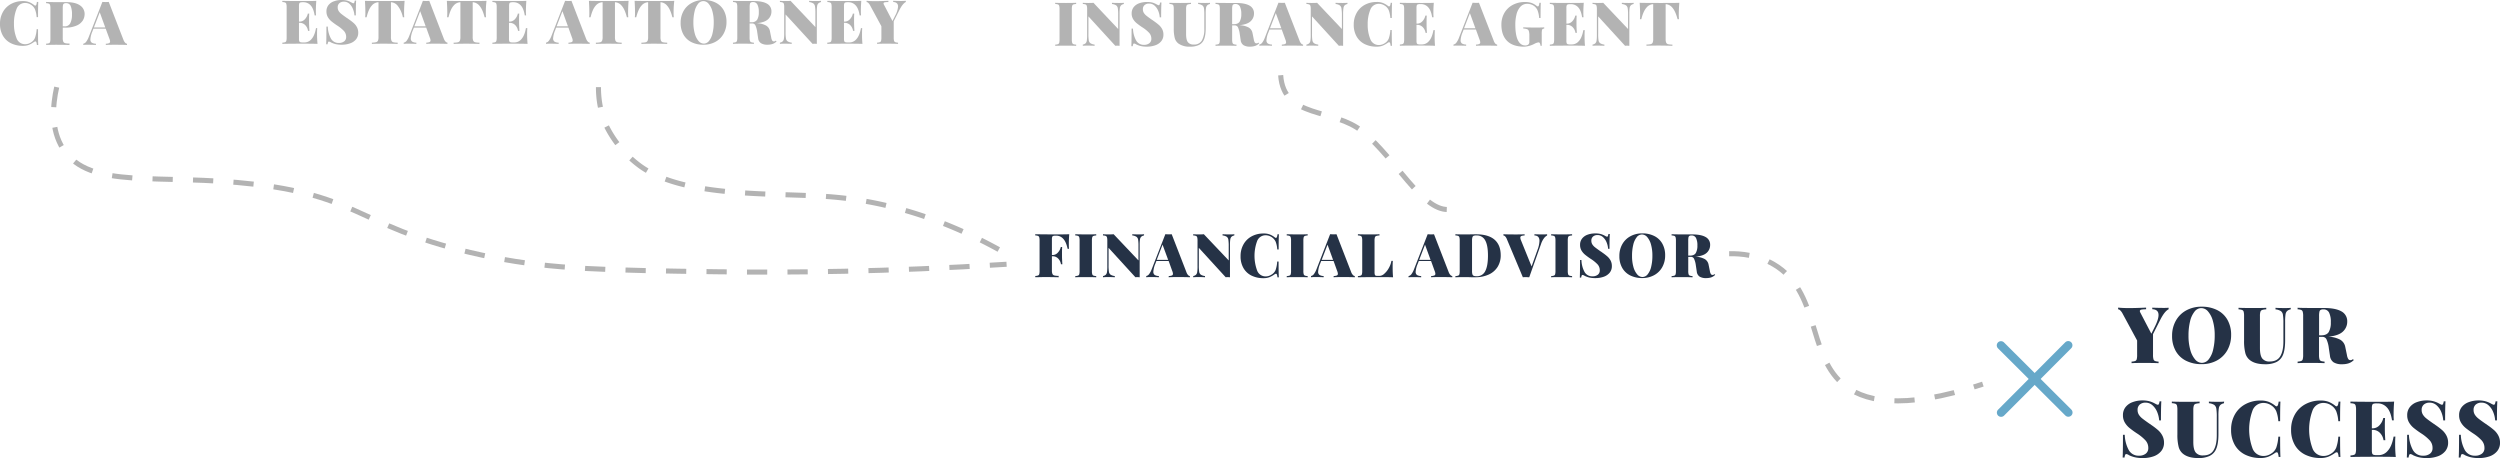 <svg xmlns="http://www.w3.org/2000/svg" viewBox="0 0 1481.64 271.49"><defs><style>.cls-1,.cls-4{fill:none;stroke-miterlimit:10;}.cls-1{stroke:#66a8c9;stroke-linecap:round;stroke-width:5px;}.cls-2{fill:#253246;}.cls-3{fill:#b3b3b3;}.cls-4{stroke:#b3b3b3;stroke-width:3px;stroke-dasharray:12;}</style></defs><g id="Layer_2" data-name="Layer 2"><g id="Layer_1-2" data-name="Layer 1"><line class="cls-1" x1="1225.75" y1="204.63" x2="1185.95" y2="244.55"/><line class="cls-1" x1="1225.81" y1="244.49" x2="1185.89" y2="204.69"/><path class="cls-2" d="M633.45,144.88a22,22,0,0,0,.11,2.59h-.83c-.58-2.79-1.46-4.78-2.65-6a5.45,5.45,0,0,0-4-1.81h-.46a4.54,4.54,0,0,0-1.43.16,1,1,0,0,0-.61.61,4.81,4.81,0,0,0-.16,1.49v9.22h.36a4.13,4.13,0,0,0,3.2-1.48,6.8,6.8,0,0,0,1.7-3.27h.82c-.07,1-.1,2.13-.1,3.38v1.73c0,1.22.07,2.93.21,5.11h-.83a5.94,5.94,0,0,0-1.67-3.4,4.52,4.52,0,0,0-3.33-1.35h-.36v8.28a5.66,5.66,0,0,0,.31,2.2,1.62,1.62,0,0,0,1.11.91,10,10,0,0,0,2.58.24v.83c-3.24-.08-5.72-.11-7.42-.11-1.13,0-2.7,0-4.72.07l-1.72,0v-.72a5.88,5.88,0,0,0,1.67-.29,1.21,1.21,0,0,0,.7-.83,7.76,7.76,0,0,0,.18-2V142.64a7.14,7.14,0,0,0-.2-2,1.24,1.24,0,0,0-.7-.82,5.27,5.27,0,0,0-1.65-.29v-.72q4.17.1,12.6.11,5.28,0,7.52-.11Q633.44,142.21,633.45,144.88Z"/><path class="cls-2" d="M649.68,139.55a5.48,5.48,0,0,0-1.67.29,1.19,1.19,0,0,0-.7.82,7.76,7.76,0,0,0-.18,2V160.5a7.23,7.23,0,0,0,.19,2,1.3,1.3,0,0,0,.71.83,5.51,5.51,0,0,0,1.65.29v.72c-1.39-.08-3.39-.11-6-.11-2.9,0-5,0-6.41.11v-.72a5.9,5.9,0,0,0,1.68-.29,1.23,1.23,0,0,0,.7-.83,7.76,7.76,0,0,0,.18-2V142.64a7.14,7.14,0,0,0-.2-2,1.24,1.24,0,0,0-.7-.82,5.34,5.34,0,0,0-1.66-.29v-.72q2.06.1,6.41.11c2.59,0,4.6,0,6-.11Z"/><path class="cls-2" d="M678,139.55a3.43,3.43,0,0,0-1.66.77,2.81,2.81,0,0,0-.72,1.6,21.41,21.41,0,0,0-.18,3.24v19.16c-.48,0-.87-.08-1.19-.08s-.7,0-1.33.08L657,146.89v10.37a24,24,0,0,0,.22,3.83,2.58,2.58,0,0,0,1,1.71,5.82,5.82,0,0,0,2.47.8v.72c-1-.08-2.33-.11-4-.11a29.25,29.25,0,0,0-3,.11v-.72a3.48,3.48,0,0,0,1.66-.78,2.81,2.81,0,0,0,.72-1.6,21.41,21.41,0,0,0,.18-3.24V142.64a7.14,7.14,0,0,0-.2-2,1.27,1.27,0,0,0-.7-.82,5.34,5.34,0,0,0-1.66-.29v-.72c.72.07,1.72.11,3,.11s2.4,0,3.31-.11l14.72,15.55v-8.5a24.39,24.39,0,0,0-.21-3.83,2.59,2.59,0,0,0-1-1.71,5.73,5.73,0,0,0-2.46-.79v-.72c1,.07,2.33.11,4,.11,1.27,0,2.27,0,3-.11Z"/><path class="cls-2" d="M704.1,163a1.75,1.75,0,0,0,1.09.6v.72c-1.72-.08-3.91-.11-6.55-.11s-4.75,0-6,.11v-.72a5.74,5.74,0,0,0,1.95-.35,1,1,0,0,0,.57-.95,4.94,4.94,0,0,0-.43-1.73l-2.12-5.9h-7.27l-.62,1.62a14.27,14.27,0,0,0-1.18,4.68,2.22,2.22,0,0,0,.82,2,5,5,0,0,0,2.45.62v.72c-1.8-.08-3.37-.11-4.71-.11a26.53,26.53,0,0,0-2.78.11v-.72a2.85,2.85,0,0,0,1.7-1.12,12.47,12.47,0,0,0,1.62-3.1l8-20.55c.77,0,1.4.07,1.91.07s1.1,0,1.87-.07l8.71,22.46A5,5,0,0,0,704.1,163ZM692.31,154,689,145l-3.46,9Z"/><path class="cls-2" d="M731.51,139.55a3.47,3.47,0,0,0-1.66.77,2.81,2.81,0,0,0-.72,1.6,21.41,21.41,0,0,0-.18,3.24v19.16c-.48,0-.87-.08-1.18-.08s-.71,0-1.34.08l-15.94-17.43v10.37a24.3,24.3,0,0,0,.21,3.83,2.59,2.59,0,0,0,1,1.71,5.72,5.72,0,0,0,2.46.8v.72c-1-.08-2.33-.11-4-.11a29.25,29.25,0,0,0-3,.11v-.72a3.43,3.43,0,0,0,1.66-.78,2.81,2.81,0,0,0,.72-1.6,21.41,21.41,0,0,0,.18-3.24V142.64a7.14,7.14,0,0,0-.2-2,1.27,1.27,0,0,0-.7-.82,5.34,5.34,0,0,0-1.66-.29v-.72c.72.07,1.72.11,3,.11s2.4,0,3.31-.11l14.73,15.55v-8.5a24.08,24.08,0,0,0-.22-3.83,2.58,2.58,0,0,0-.95-1.71,5.83,5.83,0,0,0-2.47-.79v-.72c1,.07,2.33.11,4,.11,1.27,0,2.27,0,3-.11Z"/><path class="cls-2" d="M752.5,138.94a12.24,12.24,0,0,1,3,1.72,1.05,1.05,0,0,0,.68.33c.48,0,.8-.72.94-2.16h.83q-.15,2.55-.15,9h-.82a15.85,15.85,0,0,0-.94-4.54,6.61,6.61,0,0,0-5.72-3.85A5.33,5.33,0,0,0,745,143a25.27,25.27,0,0,0,0,17.21,5.33,5.33,0,0,0,5.26,3.6,6.16,6.16,0,0,0,3.34-1.08A5.66,5.66,0,0,0,756,160a18.27,18.27,0,0,0,.94-5h.82q0,6.72.15,9.36h-.83a5.9,5.9,0,0,0-.31-1.64c-.13-.33-.31-.49-.55-.49a1.58,1.58,0,0,0-.76.29,15.2,15.2,0,0,1-3.1,1.75,9.64,9.64,0,0,1-3.56.59,15.63,15.63,0,0,1-7.13-1.55,11.17,11.17,0,0,1-4.75-4.48,13.77,13.77,0,0,1-1.69-7,14,14,0,0,1,1.73-7,12.1,12.1,0,0,1,4.82-4.75,14.46,14.46,0,0,1,7.06-1.7A9.74,9.74,0,0,1,752.5,138.94Z"/><path class="cls-2" d="M775,139.55a5.48,5.48,0,0,0-1.67.29,1.19,1.19,0,0,0-.7.82,7.76,7.76,0,0,0-.18,2V160.5a7.23,7.23,0,0,0,.19,2,1.3,1.3,0,0,0,.71.83,5.51,5.51,0,0,0,1.65.29v.72c-1.39-.08-3.39-.11-6-.11-2.9,0-5,0-6.41.11v-.72a5.9,5.9,0,0,0,1.68-.29,1.23,1.23,0,0,0,.7-.83,7.76,7.76,0,0,0,.18-2V142.64a7.14,7.14,0,0,0-.2-2,1.27,1.27,0,0,0-.7-.82,5.34,5.34,0,0,0-1.66-.29v-.72q2.06.1,6.41.11c2.59,0,4.6,0,6-.11Z"/><path class="cls-2" d="M801.84,163a1.75,1.75,0,0,0,1.09.6v.72c-1.72-.08-3.91-.11-6.55-.11s-4.75,0-6,.11v-.72a5.74,5.74,0,0,0,1.95-.35,1,1,0,0,0,.57-.95,4.94,4.94,0,0,0-.43-1.73l-2.12-5.9H783l-.62,1.62a14.27,14.27,0,0,0-1.18,4.68,2.22,2.22,0,0,0,.82,2,5,5,0,0,0,2.45.62v.72c-1.8-.08-3.37-.11-4.71-.11a26.53,26.53,0,0,0-2.78.11v-.72a2.85,2.85,0,0,0,1.7-1.12,12.47,12.47,0,0,0,1.62-3.1l8-20.55c.77,0,1.4.07,1.91.07s1.1,0,1.87-.07l8.71,22.46A5,5,0,0,0,801.84,163ZM790.05,154l-3.28-9-3.46,9Z"/><path class="cls-2" d="M817.55,139.55a7,7,0,0,0-1.89.29,1.27,1.27,0,0,0-.81.82,6.62,6.62,0,0,0-.22,2v18.58a5.34,5.34,0,0,0,.15,1.48.93.93,0,0,0,.5.63,3.34,3.34,0,0,0,1.19.16h1.19a4.36,4.36,0,0,0,2.73-1.26,12.36,12.36,0,0,0,2.67-3.33,13.25,13.25,0,0,0,1.58-4.3h.83c-.07.86-.11,2-.11,3.31,0,2.59.09,4.73.25,6.41-1.63-.08-4.38-.11-8.24-.11q-8.43,0-12.6.11v-.72a5.74,5.74,0,0,0,1.67-.29,1.22,1.22,0,0,0,.71-.83,7.76,7.76,0,0,0,.18-2V142.64a7.14,7.14,0,0,0-.2-2,1.27,1.27,0,0,0-.7-.82,5.34,5.34,0,0,0-1.66-.29v-.72c1.37.07,3.5.11,6.41.11s4.88,0,6.37-.11Z"/><path class="cls-2" d="M859.62,163a1.75,1.75,0,0,0,1.09.6v.72c-1.72-.08-3.91-.11-6.55-.11s-4.75,0-6,.11v-.72a5.74,5.74,0,0,0,1.95-.35,1,1,0,0,0,.57-.95,4.94,4.94,0,0,0-.43-1.73l-2.12-5.9h-7.27l-.62,1.62A14.27,14.27,0,0,0,839,161a2.22,2.22,0,0,0,.82,2,5,5,0,0,0,2.45.62v.72c-1.8-.08-3.37-.11-4.71-.11a26.53,26.53,0,0,0-2.78.11v-.72a2.85,2.85,0,0,0,1.7-1.12,12.47,12.47,0,0,0,1.62-3.1l8-20.55c.77,0,1.4.07,1.91.07s1.1,0,1.87-.07l8.71,22.46A5,5,0,0,0,859.62,163ZM847.83,154l-3.28-9-3.46,9Z"/><path class="cls-2" d="M885.7,142q3.7,3.19,3.71,9.27a12.75,12.75,0,0,1-1.82,6.86,12,12,0,0,1-5.24,4.56,18.85,18.85,0,0,1-8.14,1.62l-2.23,0c-1.44-.05-2.49-.07-3.17-.07-2.8,0-4.89,0-6.26.11v-.72a5.74,5.74,0,0,0,1.67-.29,1.22,1.22,0,0,0,.71-.83,7.76,7.76,0,0,0,.18-2V142.64a7.14,7.14,0,0,0-.2-2,1.27,1.27,0,0,0-.7-.82,5.34,5.34,0,0,0-1.66-.29v-.72c1.1.07,2.74.11,4.9.11h1.29l1.59,0c2-.05,3.42-.07,4.21-.07Q882,138.83,885.7,142Zm-12.3-2.28a1.42,1.42,0,0,0-.77.9,6.64,6.64,0,0,0-.22,1.94v18a6.72,6.72,0,0,0,.22,2,1.42,1.42,0,0,0,.77.9,4.6,4.6,0,0,0,1.71.25,5.37,5.37,0,0,0,5.15-3.08c1.06-2.05,1.59-5.11,1.59-9.16s-.55-7.06-1.64-9a5.45,5.45,0,0,0-5.13-2.93A4.27,4.27,0,0,0,873.4,139.73Z"/><path class="cls-2" d="M916.91,138.83v.72a5.75,5.75,0,0,0-1.89,1.69,11.83,11.83,0,0,0-1.71,3.35l-7,19.73c-.77,0-1.4-.08-1.91-.08s-1.1,0-1.87.08l-9.43-22.47a5.13,5.13,0,0,0-1-1.71,1.75,1.75,0,0,0-1.1-.59v-.72c1.73.07,3.91.11,6.56.11s4.75,0,6-.11v.72a6.11,6.11,0,0,0-1.94.32,1,1,0,0,0-.58,1,4.93,4.93,0,0,0,.44,1.69l6.22,15.34,3.5-9.79a16.81,16.81,0,0,0,1.18-5.33q0-3.14-3-3.24v-.72c1.8.07,3.37.11,4.72.11C915.27,138.94,916.19,138.9,916.91,138.83Z"/><path class="cls-2" d="M931.71,139.55a5.56,5.56,0,0,0-1.68.29,1.19,1.19,0,0,0-.7.82,7.76,7.76,0,0,0-.18,2V160.5a7.14,7.14,0,0,0,.2,2,1.26,1.26,0,0,0,.7.83,5.66,5.66,0,0,0,1.66.29v.72c-1.4-.08-3.4-.11-6-.11-2.9,0-5,0-6.41.11v-.72a5.9,5.9,0,0,0,1.68-.29,1.21,1.21,0,0,0,.7-.83,7.76,7.76,0,0,0,.18-2V142.64a7.14,7.14,0,0,0-.2-2,1.24,1.24,0,0,0-.7-.82,5.34,5.34,0,0,0-1.66-.29v-.72q2.06.1,6.41.11,3.88,0,6-.11Z"/><path class="cls-2" d="M948.72,138.7a12.58,12.58,0,0,1,2.5,1.06,6.75,6.75,0,0,0,.7.36,1.23,1.23,0,0,0,.52.15.55.55,0,0,0,.5-.38,4.16,4.16,0,0,0,.29-1.21h.83q-.18,2.59-.18,8.79h-.83a12,12,0,0,0-.93-3.93,8.39,8.39,0,0,0-2.16-3.06,4.71,4.71,0,0,0-3.17-1.18,3.93,3.93,0,0,0-2.67.88,3.1,3.1,0,0,0-1,2.46,4.06,4.06,0,0,0,.54,2.13,6.64,6.64,0,0,0,1.58,1.74c.7.57,1.84,1.4,3.42,2.51a2.14,2.14,0,0,1,.41.25,3.8,3.8,0,0,1,.38.29,32.18,32.18,0,0,1,3.17,2.43,8.69,8.69,0,0,1,1.93,2.46,6.91,6.91,0,0,1,.73,3.24,6,6,0,0,1-1.31,3.94,7.92,7.92,0,0,1-3.54,2.4,14.67,14.67,0,0,1-4.94.79,15.54,15.54,0,0,1-3.65-.36,13.67,13.67,0,0,1-2.72-1,2.58,2.58,0,0,0-1.22-.51.56.56,0,0,0-.51.38,4.63,4.63,0,0,0-.29,1.21h-.82q.13-2.44.14-10.44h.83a15.7,15.7,0,0,0,1.8,7,5.12,5.12,0,0,0,4.75,2.66,4.87,4.87,0,0,0,3.15-.94,3.12,3.12,0,0,0,1.17-2.59,5.15,5.15,0,0,0-1.28-3.51,20.92,20.92,0,0,0-4-3.26,42.28,42.28,0,0,1-3.45-2.52,9.59,9.59,0,0,1-2.13-2.5,6.43,6.43,0,0,1-.82-3.29,5.87,5.87,0,0,1,1.22-3.8,7.21,7.21,0,0,1,3.26-2.27,13,13,0,0,1,4.45-.74A12.2,12.2,0,0,1,948.72,138.7Z"/><path class="cls-2" d="M980.41,139.87a11.17,11.17,0,0,1,4.75,4.48,13.79,13.79,0,0,1,1.7,7,14,14,0,0,1-1.73,7,12.07,12.07,0,0,1-4.83,4.75,14.41,14.41,0,0,1-7,1.69,15.63,15.63,0,0,1-7.13-1.55,11.17,11.17,0,0,1-4.75-4.48,13.77,13.77,0,0,1-1.69-7,14,14,0,0,1,1.72-7,12.13,12.13,0,0,1,4.83-4.75,14.42,14.42,0,0,1,7-1.7A15.6,15.6,0,0,1,980.41,139.87Zm-10.38.7a11.1,11.1,0,0,0-2.07,4.49,27.21,27.21,0,0,0-.72,6.58,23.7,23.7,0,0,0,.82,6.59,11.08,11.08,0,0,0,2.24,4.39,4.09,4.09,0,0,0,3.09,1.55,4,4,0,0,0,3.12-1.6,11.05,11.05,0,0,0,2.07-4.48,27.3,27.3,0,0,0,.72-6.59,23.73,23.73,0,0,0-.83-6.59,11.14,11.14,0,0,0-2.23-4.39,4.15,4.15,0,0,0-3.1-1.55A4,4,0,0,0,970,140.57Z"/><path class="cls-2" d="M1016.52,162.88a6.05,6.05,0,0,1-2.38,1.51,9.48,9.48,0,0,1-3,.43,7.06,7.06,0,0,1-3.85-.88,4.07,4.07,0,0,1-1.69-3l-.54-3.6a13.38,13.38,0,0,0-1-3.81,2,2,0,0,0-1.89-1.3h-1.62v8.28a7.23,7.23,0,0,0,.19,2,1.3,1.3,0,0,0,.71.83,5.51,5.51,0,0,0,1.65.29v.72c-1.39-.08-3.39-.11-6-.11-2.9,0-5,0-6.41.11v-.72a5.9,5.9,0,0,0,1.68-.29,1.23,1.23,0,0,0,.7-.83,7.76,7.76,0,0,0,.18-2V142.64a7.14,7.14,0,0,0-.2-2,1.27,1.27,0,0,0-.7-.82,5.34,5.34,0,0,0-1.66-.29v-.72q2.05.1,6.19.11l4.14,0c.48,0,1,0,1.66,0q5.48,0,8.15,1.55a5.1,5.1,0,0,1,2.69,4.72,6.15,6.15,0,0,1-2,4.61q-2,1.9-6.77,2.34a12.59,12.59,0,0,1,5.55,1.38,4.85,4.85,0,0,1,2.3,3.33l.76,3.75a4.83,4.83,0,0,0,.61,1.83,1.16,1.16,0,0,0,1,.51,1.52,1.52,0,0,0,1.11-.47Zm-15.28-23.08a1.34,1.34,0,0,0-.56.9,9.42,9.42,0,0,0-.14,1.94v8.86h1c1.7,0,2.87-.52,3.49-1.57a8.66,8.66,0,0,0,.94-4.41,9.72,9.72,0,0,0-.81-4.46,2.78,2.78,0,0,0-2.65-1.51A2.4,2.4,0,0,0,1001.24,139.8Z"/><path class="cls-2" d="M1285.24,182.37v.92c-1.57.78-3.21,2.83-4.91,6.17L1276,198v12.32a9,9,0,0,0,.26,2.55,1.61,1.61,0,0,0,.9,1.07,7.07,7.07,0,0,0,2.13.37v.93c-1.79-.1-4.45-.14-8-.14-3.68,0-6.35,0-8,.14v-.93a7.45,7.45,0,0,0,2.16-.37,1.54,1.54,0,0,0,.9-1.07,9.68,9.68,0,0,0,.23-2.55v-8.52L1258,185.94a7.21,7.21,0,0,0-1.44-2,2,2,0,0,0-1.25-.63v-1c1.92.18,4.05.28,6.4.28,2.65,0,6-.1,10.19-.28v1a14.75,14.75,0,0,0-2.78.19c-.62.12-.93.41-.93.88a1.6,1.6,0,0,0,.19.69l6.63,12.7,2.08-4.17c1.45-2.9,2.18-5.21,2.18-6.91q0-3.28-3.71-3.43v-.92q3.48.13,6.07.14C1283.13,182.51,1284.32,182.46,1285.24,182.37Z"/><path class="cls-2" d="M1314,183.76a14.42,14.42,0,0,1,6.11,5.77,17.76,17.76,0,0,1,2.18,9,18.11,18.11,0,0,1-2.22,9,15.69,15.69,0,0,1-6.21,6.12,18.68,18.68,0,0,1-9.09,2.17,20,20,0,0,1-9.17-2,14.39,14.39,0,0,1-6.12-5.77,17.76,17.76,0,0,1-2.18-9,18,18,0,0,1,2.23-9,15.63,15.63,0,0,1,6.21-6.12,18.61,18.61,0,0,1,9.08-2.17A20.08,20.08,0,0,1,1314,183.76Zm-13.37.9a14.28,14.28,0,0,0-2.67,5.77,35,35,0,0,0-.93,8.48,30.4,30.4,0,0,0,1.07,8.48,14.36,14.36,0,0,0,2.87,5.66,5.33,5.33,0,0,0,4,2,5.16,5.16,0,0,0,4-2.06,14.28,14.28,0,0,0,2.66-5.77,35,35,0,0,0,.93-8.48,30.4,30.4,0,0,0-1.07-8.48,14.23,14.23,0,0,0-2.87-5.66,5.3,5.3,0,0,0-4-2A5.13,5.13,0,0,0,1300.61,184.66Z"/><path class="cls-2" d="M1357.59,183.34a4.5,4.5,0,0,0-2.14,1,3.6,3.6,0,0,0-.92,2.06,26.93,26.93,0,0,0-.23,4.17v11.17c0,4.45-.64,7.72-1.9,9.82a8.12,8.12,0,0,1-3.69,3.2,15.2,15.2,0,0,1-6.28,1.11q-5.61,0-8.71-2.22a7.72,7.72,0,0,1-3-4.36,28.57,28.57,0,0,1-.76-7.41V187.33a10.14,10.14,0,0,0-.23-2.55,1.57,1.57,0,0,0-.91-1.07,7.3,7.3,0,0,0-2.15-.37v-.93c1.76.1,4.48.14,8.15.14s6.41,0,8.3-.14v.93a9.38,9.38,0,0,0-2.43.37,1.69,1.69,0,0,0-1.05,1.07,8.56,8.56,0,0,0-.27,2.55v18.9q0,4.46,1.39,6.24a5.22,5.22,0,0,0,4.4,1.78q4.39,0,6.26-3.13t1.85-8.87V191.5a30,30,0,0,0-.28-4.94,3.29,3.29,0,0,0-1.23-2.2,7.45,7.45,0,0,0-3.17-1v-.93c1.26.1,3,.14,5.19.14,1.64,0,2.92,0,3.85-.14Z"/><path class="cls-2" d="M1395,213.37a7.81,7.81,0,0,1-3.06,1.95,12.34,12.34,0,0,1-3.89.55,9.11,9.11,0,0,1-5-1.13,5.26,5.26,0,0,1-2.18-3.87l-.69-4.64a17.35,17.35,0,0,0-1.28-4.91,2.6,2.6,0,0,0-2.43-1.67h-2.09v10.66a9,9,0,0,0,.26,2.55,1.63,1.63,0,0,0,.9,1.07,7.07,7.07,0,0,0,2.13.37v.93c-1.79-.1-4.37-.14-7.74-.14-3.73,0-6.48,0-8.24.14v-.93a7.44,7.44,0,0,0,2.15-.37,1.54,1.54,0,0,0,.9-1.07,9.58,9.58,0,0,0,.24-2.55v-23a9,9,0,0,0-.26-2.55,1.63,1.63,0,0,0-.9-1.07,7.21,7.21,0,0,0-2.13-.37v-.93c1.76.1,4.41.14,8,.14l5.33,0c.61,0,1.32,0,2.13,0q7,0,10.49,2a6.57,6.57,0,0,1,3.46,6.07,7.89,7.89,0,0,1-2.6,5.94c-1.73,1.63-4.63,2.64-8.71,3a16.32,16.32,0,0,1,7.14,1.78,6.23,6.23,0,0,1,3,4.29l1,4.82a6.46,6.46,0,0,0,.79,2.36,1.49,1.49,0,0,0,1.3.65,2,2,0,0,0,1.44-.6Zm-19.67-29.7a1.66,1.66,0,0,0-.72,1.15,12,12,0,0,0-.19,2.51v11.4h1.25q3.3,0,4.5-2a11.14,11.14,0,0,0,1.2-5.68,12.43,12.43,0,0,0-1-5.74,3.56,3.56,0,0,0-3.4-1.95A3.06,3.06,0,0,0,1375.36,183.67Z"/><path class="cls-2" d="M1274.05,237.86a15.82,15.82,0,0,1,3.22,1.37c.34.19.64.34.91.46a1.53,1.53,0,0,0,.67.19.72.72,0,0,0,.65-.49,5.93,5.93,0,0,0,.37-1.55h1.06q-.23,3.33-.23,11.31h-1.06a15.82,15.82,0,0,0-1.21-5.05,10.6,10.6,0,0,0-2.78-3.94,6,6,0,0,0-4.08-1.53,5.06,5.06,0,0,0-3.43,1.13,4,4,0,0,0-1.29,3.18,5.22,5.22,0,0,0,.69,2.73,8.74,8.74,0,0,0,2,2.25c.9.73,2.36,1.8,4.4,3.22a3.4,3.4,0,0,1,.54.33c.16.12.33.24.48.37a42.17,42.17,0,0,1,4.08,3.12,11.25,11.25,0,0,1,2.48,3.18,8.84,8.84,0,0,1,1,4.17,7.75,7.75,0,0,1-1.69,5.07,10.1,10.1,0,0,1-4.57,3.09,18.84,18.84,0,0,1-6.35,1,19.93,19.93,0,0,1-4.7-.47,17.46,17.46,0,0,1-3.5-1.25,3.37,3.37,0,0,0-1.57-.65.71.71,0,0,0-.65.49,5.21,5.21,0,0,0-.37,1.55H1258q.18-3.15.19-13.44h1.06a20.14,20.14,0,0,0,2.32,8.95,6.61,6.61,0,0,0,6.12,3.42,6.32,6.32,0,0,0,4-1.2,4.05,4.05,0,0,0,1.51-3.34,6.59,6.59,0,0,0-1.65-4.51,26.27,26.27,0,0,0-5.12-4.2,54,54,0,0,1-4.45-3.24,12.15,12.15,0,0,1-2.73-3.22,8.3,8.3,0,0,1-1.07-4.24,7.57,7.57,0,0,1,1.58-4.89,9.23,9.23,0,0,1,4.19-2.92,16.51,16.51,0,0,1,5.72-1A15.71,15.71,0,0,1,1274.05,237.86Z"/><path class="cls-2" d="M1318.05,239a4.46,4.46,0,0,0-2.13,1A3.67,3.67,0,0,0,1315,242a28.27,28.27,0,0,0-.23,4.17v11.17c0,4.45-.63,7.72-1.9,9.83a8,8,0,0,1-3.68,3.19,15.22,15.22,0,0,1-6.28,1.12c-3.74,0-6.64-.75-8.71-2.23a7.72,7.72,0,0,1-3-4.36,28.57,28.57,0,0,1-.76-7.41V242.94a9.63,9.63,0,0,0-.24-2.55,1.54,1.54,0,0,0-.9-1.07,7.44,7.44,0,0,0-2.15-.37V238q2.64.14,8.15.13c3.65,0,6.41,0,8.3-.13V239a9.48,9.48,0,0,0-2.44.37,1.68,1.68,0,0,0-1,1.07,8.53,8.53,0,0,0-.28,2.55v18.91c0,3,.47,5,1.39,6.23a5.25,5.25,0,0,0,4.41,1.78c2.93,0,5-1,6.25-3.13s1.86-5,1.86-8.87V247.11a31.22,31.22,0,0,0-.28-4.94,3.4,3.4,0,0,0-1.23-2.2,7.45,7.45,0,0,0-3.17-1V238c1.26.09,3,.13,5.19.13,1.63,0,2.92,0,3.84-.13Z"/><path class="cls-2" d="M1344.56,238.16a16.19,16.19,0,0,1,3.8,2.23,1.35,1.35,0,0,0,.88.42c.62,0,1-.93,1.21-2.78h1.06q-.18,3.28-.18,11.58h-1.07a20.81,20.81,0,0,0-1.2-5.84,7.91,7.91,0,0,0-3.06-3.57,8.06,8.06,0,0,0-4.31-1.39,6.86,6.86,0,0,0-6.77,4.64,32.58,32.58,0,0,0,0,22.15,6.85,6.85,0,0,0,6.77,4.63,8,8,0,0,0,4.31-1.39,7.26,7.26,0,0,0,3.06-3.61,24.05,24.05,0,0,0,1.2-6.44h1.07q0,8.65.18,12h-1.06a8.5,8.5,0,0,0-.4-2.11q-.25-.63-.72-.63a2.12,2.12,0,0,0-1,.37,19.69,19.69,0,0,1-4,2.25,12.31,12.31,0,0,1-4.59.77,20.09,20.09,0,0,1-9.18-2,14.45,14.45,0,0,1-6.12-5.77,17.73,17.73,0,0,1-2.17-9,18.11,18.11,0,0,1,2.22-9,15.54,15.54,0,0,1,6.21-6.11,18.56,18.56,0,0,1,9.08-2.18A12.73,12.73,0,0,1,1344.56,238.16Z"/><path class="cls-2" d="M1380.11,238.16a16.39,16.39,0,0,1,3.8,2.23,1.33,1.33,0,0,0,.88.42c.61,0,1-.93,1.2-2.78h1.07q-.19,3.28-.19,11.58h-1.06a20.42,20.42,0,0,0-1.21-5.84,7.91,7.91,0,0,0-3.06-3.57,8,8,0,0,0-4.31-1.39,6.85,6.85,0,0,0-6.76,4.64,32.43,32.43,0,0,0,0,22.15,6.84,6.84,0,0,0,6.76,4.63,8,8,0,0,0,4.31-1.39,7.26,7.26,0,0,0,3.06-3.61,23.61,23.61,0,0,0,1.21-6.44h1.06q0,8.65.19,12H1386a8.15,8.15,0,0,0-.39-2.11q-.25-.63-.72-.63a2.08,2.08,0,0,0-1,.37,19.48,19.48,0,0,1-4,2.25,12.31,12.31,0,0,1-4.59.77,20,20,0,0,1-9.17-2,14.39,14.39,0,0,1-6.12-5.77,17.73,17.73,0,0,1-2.18-9,18,18,0,0,1,2.23-9,15.54,15.54,0,0,1,6.21-6.11,18.51,18.51,0,0,1,9.08-2.18A12.76,12.76,0,0,1,1380.11,238.16Z"/><path class="cls-2" d="M1419.87,270.84c-2.1-.1-5.64-.14-10.61-.14q-10.85,0-16.22.14v-.93a7.44,7.44,0,0,0,2.15-.37,1.54,1.54,0,0,0,.9-1.07,9.58,9.58,0,0,0,.24-2.55v-23a9,9,0,0,0-.26-2.55,1.63,1.63,0,0,0-.9-1.07A7.21,7.21,0,0,0,1393,239V238q5.37.14,16.22.13c4.54,0,7.76,0,9.68-.13-.22,2.9-.32,5.5-.32,7.78a29.05,29.05,0,0,0,.14,3.34h-1.07c-.56-3.59-1.59-6.16-3.11-7.72a7.28,7.28,0,0,0-5.42-2.34h-.6a5.84,5.84,0,0,0-1.83.21,1.24,1.24,0,0,0-.79.79,6.2,6.2,0,0,0-.21,1.92v11.87h.47a5.38,5.38,0,0,0,4.12-1.9,8.89,8.89,0,0,0,2.18-4.22h1.06c-.09,1.3-.13,2.75-.13,4.35v2.23c0,1.57.09,3.77.27,6.58h-1.06a7.73,7.73,0,0,0-2.16-4.38,5.81,5.81,0,0,0-4.28-1.74h-.47v12.05a6.15,6.15,0,0,0,.21,1.92,1.24,1.24,0,0,0,.79.79,5.84,5.84,0,0,0,1.83.21h1.53a7,7,0,0,0,5.1-2.62c1.6-1.74,2.75-4.53,3.43-8.36h1.06c-.09,1.11-.14,2.53-.14,4.26A75.16,75.16,0,0,0,1419.87,270.84Z"/><path class="cls-2" d="M1442.46,237.86a15.82,15.82,0,0,1,3.22,1.37c.34.19.64.34.9.46a1.6,1.6,0,0,0,.68.19.7.7,0,0,0,.64-.49,5.48,5.48,0,0,0,.38-1.55h1.06q-.22,3.33-.23,11.31H1448a15.54,15.54,0,0,0-1.2-5.05,10.6,10.6,0,0,0-2.78-3.94,6.06,6.06,0,0,0-4.08-1.53,5.06,5.06,0,0,0-3.43,1.13,4,4,0,0,0-1.3,3.18,5.14,5.14,0,0,0,.7,2.73,8.74,8.74,0,0,0,2,2.25q1.34,1.1,4.4,3.22a2.93,2.93,0,0,1,.53.33l.49.37a42.17,42.17,0,0,1,4.08,3.12,11.43,11.43,0,0,1,2.48,3.18,8.84,8.84,0,0,1,1,4.17,7.75,7.75,0,0,1-1.69,5.07,10.1,10.1,0,0,1-4.57,3.09,18.88,18.88,0,0,1-6.35,1,19.93,19.93,0,0,1-4.7-.47,17.46,17.46,0,0,1-3.5-1.25,3.4,3.4,0,0,0-1.58-.65.73.73,0,0,0-.65.49,5.93,5.93,0,0,0-.37,1.55h-1.06q.18-3.15.18-13.44h1.07a20.14,20.14,0,0,0,2.32,8.95,6.58,6.58,0,0,0,6.11,3.42,6.35,6.35,0,0,0,4.06-1.2,4,4,0,0,0,1.5-3.34,6.58,6.58,0,0,0-1.64-4.51,26.27,26.27,0,0,0-5.12-4.2,52.35,52.35,0,0,1-4.45-3.24,12.15,12.15,0,0,1-2.73-3.22,8.2,8.2,0,0,1-1.07-4.24,7.52,7.52,0,0,1,1.58-4.89,9.17,9.17,0,0,1,4.19-2.92,16.47,16.47,0,0,1,5.72-1A15.76,15.76,0,0,1,1442.46,237.86Z"/><path class="cls-2" d="M1473.18,237.86a15.82,15.82,0,0,1,3.22,1.37c.34.19.65.34.91.46a1.56,1.56,0,0,0,.67.19.72.72,0,0,0,.65-.49,5.55,5.55,0,0,0,.37-1.55h1.07q-.24,3.33-.24,11.31h-1.06a15.56,15.56,0,0,0-1.21-5.05,10.48,10.48,0,0,0-2.78-3.94,6,6,0,0,0-4.08-1.53,5.06,5.06,0,0,0-3.43,1.13,4,4,0,0,0-1.29,3.18,5.22,5.22,0,0,0,.69,2.73,9.12,9.12,0,0,0,2,2.25q1.35,1.1,4.4,3.22a3,3,0,0,1,.54.33c.17.12.33.24.48.37a42.17,42.17,0,0,1,4.08,3.12,11.25,11.25,0,0,1,2.48,3.18,8.84,8.84,0,0,1,1,4.17,7.7,7.7,0,0,1-1.69,5.07,10.12,10.12,0,0,1-4.56,3.09,18.92,18.92,0,0,1-6.35,1,20,20,0,0,1-4.71-.47,17.46,17.46,0,0,1-3.5-1.25,3.37,3.37,0,0,0-1.57-.65.71.71,0,0,0-.65.49,5.21,5.21,0,0,0-.37,1.55h-1.07q.19-3.15.19-13.44h1.06a20.14,20.14,0,0,0,2.32,8.95,6.61,6.61,0,0,0,6.12,3.42,6.3,6.3,0,0,0,4.05-1.2,4,4,0,0,0,1.51-3.34,6.59,6.59,0,0,0-1.65-4.51,26,26,0,0,0-5.12-4.2c-1.85-1.23-3.33-2.32-4.45-3.24a12.15,12.15,0,0,1-2.73-3.22,8.3,8.3,0,0,1-1.07-4.24,7.57,7.57,0,0,1,1.58-4.89,9.23,9.23,0,0,1,4.19-2.92,16.56,16.56,0,0,1,5.73-1A15.63,15.63,0,0,1,1473.18,237.86Z"/><path class="cls-3" d="M17.28,1.26A12.29,12.29,0,0,1,20.23,3a1.08,1.08,0,0,0,.69.32q.72,0,.93-2.16h.83c-.1,1.71-.14,4.71-.14,9h-.83a15.69,15.69,0,0,0-.94-4.53A6.12,6.12,0,0,0,18.4,2.84a6.22,6.22,0,0,0-3.35-1.08,5.33,5.33,0,0,0-5.26,3.6A22.14,22.14,0,0,0,8.28,14a22.12,22.12,0,0,0,1.51,8.6,5.33,5.33,0,0,0,5.26,3.6,6.22,6.22,0,0,0,3.35-1.08,5.59,5.59,0,0,0,2.37-2.81,18.19,18.19,0,0,0,.94-5h.83c0,4.49,0,7.61.14,9.36h-.83a6.49,6.49,0,0,0-.3-1.64c-.14-.32-.32-.48-.56-.48a1.58,1.58,0,0,0-.76.28,15.42,15.42,0,0,1-3.09,1.75,9.53,9.53,0,0,1-3.57.59A15.63,15.63,0,0,1,6.44,25.6a11.25,11.25,0,0,1-4.75-4.49,13.75,13.75,0,0,1-1.69-7,14,14,0,0,1,1.73-7A12.1,12.1,0,0,1,6.55,2.34,14.48,14.48,0,0,1,13.61.65,9.75,9.75,0,0,1,17.28,1.26Z"/><path class="cls-3" d="M37.19,16.34v6.12a5.9,5.9,0,0,0,.3,2.2,1.67,1.67,0,0,0,1.12.92,10.49,10.49,0,0,0,2.57.23v.83q-4.86-.11-7.41-.11c-1.13,0-2.7,0-4.72.07l-1.73,0v-.72A5.56,5.56,0,0,0,29,25.63a1.19,1.19,0,0,0,.7-.83,7.65,7.65,0,0,0,.18-2V5a7.14,7.14,0,0,0-.2-2,1.23,1.23,0,0,0-.7-.83,5.66,5.66,0,0,0-1.66-.29V1.15q2.05.1,6.2.11l4.14,0q.72,0,1.65,0c3.55,0,6.25.64,8.08,1.92a6,6,0,0,1,2.76,5.17,7.33,7.33,0,0,1-1.08,3.8,8.19,8.19,0,0,1-3.67,3,16.22,16.22,0,0,1-6.88,1.22Zm.7-14.22a1.34,1.34,0,0,0-.56.9A10.31,10.31,0,0,0,37.19,5V15.62h1a3.53,3.53,0,0,0,3.47-1.87,11.22,11.22,0,0,0,1-5.07,12.71,12.71,0,0,0-.79-5.15,2.74,2.74,0,0,0-2.67-1.66A2.53,2.53,0,0,0,37.89,2.12Z"/><path class="cls-3" d="M74.18,25.33a1.75,1.75,0,0,0,1.1.59v.72q-2.59-.11-6.56-.11c-2.73,0-4.75,0-6,.11v-.72a5.72,5.72,0,0,0,1.94-.34,1,1,0,0,0,.58-1,5,5,0,0,0-.44-1.72L62.64,17H55.37l-.61,1.62a14.09,14.09,0,0,0-1.19,4.68,2.21,2.21,0,0,0,.83,2,4.91,4.91,0,0,0,2.44.61v.72c-1.8-.07-3.37-.11-4.71-.11-1.13,0-2.05,0-2.77.11v-.72a2.83,2.83,0,0,0,1.69-1.12,11.74,11.74,0,0,0,1.62-3.09l8-20.56c.77.05,1.4.07,1.91.07s1.1,0,1.87-.07l8.71,22.47A5.35,5.35,0,0,0,74.18,25.33ZM62.39,16.27l-3.28-9-3.45,9Z"/><path class="cls-3" d="M188.18,26q-2.44-.1-8.25-.11-8.42,0-12.6.11v-.72A5.56,5.56,0,0,0,169,25a1.19,1.19,0,0,0,.7-.82,7.76,7.76,0,0,0,.18-2V4.32a7.14,7.14,0,0,0-.2-2,1.26,1.26,0,0,0-.7-.83,5.66,5.66,0,0,0-1.66-.29V.5q4.18.12,12.6.11c3.53,0,6,0,7.53-.11q-.26,3.39-.25,6.05a24.72,24.72,0,0,0,.1,2.59h-.82c-.44-2.78-1.24-4.78-2.42-6a5.66,5.66,0,0,0-4.21-1.82h-.47a4.83,4.83,0,0,0-1.42.16,1,1,0,0,0-.61.62,4.77,4.77,0,0,0-.16,1.49v9.22h.36a4.18,4.18,0,0,0,3.2-1.48,6.81,6.81,0,0,0,1.69-3.28h.83c-.07,1-.11,2.14-.11,3.39v1.73c0,1.22.08,2.92.22,5.11h-.83a5.94,5.94,0,0,0-1.67-3.4,4.52,4.52,0,0,0-3.33-1.35h-.36V22.9a4.81,4.81,0,0,0,.16,1.49A1,1,0,0,0,178,25a4.51,4.51,0,0,0,1.42.16h1.19a5.39,5.39,0,0,0,4-2c1.25-1.36,2.14-3.52,2.67-6.5H188c-.07.87-.1,2-.1,3.31A58.76,58.76,0,0,0,188.18,26Z"/><path class="cls-3" d="M205.73.38a12,12,0,0,1,2.5,1.06l.7.36a1.23,1.23,0,0,0,.52.14.55.55,0,0,0,.51-.37,4.74,4.74,0,0,0,.29-1.21h.82q-.18,2.6-.18,8.78h-.82a12.29,12.29,0,0,0-.94-3.92A8.22,8.22,0,0,0,207,2.16,4.7,4.7,0,0,0,203.8,1a3.93,3.93,0,0,0-2.66.88,3.12,3.12,0,0,0-1,2.47,4,4,0,0,0,.54,2.12,6.84,6.84,0,0,0,1.58,1.75c.7.56,1.84,1.4,3.42,2.5a2.91,2.91,0,0,1,.42.25l.38.29a31.89,31.89,0,0,1,3.16,2.43,8.56,8.56,0,0,1,1.93,2.47,6.85,6.85,0,0,1,.74,3.24A6,6,0,0,1,211,23.31a7.72,7.72,0,0,1-3.54,2.39,14.61,14.61,0,0,1-4.93.8,15.57,15.57,0,0,1-3.66-.36,13.69,13.69,0,0,1-2.72-1,2.64,2.64,0,0,0-1.22-.5.55.55,0,0,0-.5.38,4.17,4.17,0,0,0-.29,1.2h-.83c.1-1.63.14-5.11.14-10.44h.83a15.63,15.63,0,0,0,1.8,7,5.13,5.13,0,0,0,4.75,2.67,4.93,4.93,0,0,0,3.15-.94,3.13,3.13,0,0,0,1.17-2.59,5.14,5.14,0,0,0-1.27-3.51,20.86,20.86,0,0,0-4-3.26,42.69,42.69,0,0,1-3.46-2.52,9.37,9.37,0,0,1-2.12-2.5,6.47,6.47,0,0,1-.83-3.3A5.9,5.9,0,0,1,194.69,3,7.26,7.26,0,0,1,198,.74,13,13,0,0,1,202.4,0,12.1,12.1,0,0,1,205.73.38Z"/><path class="cls-3" d="M239.48,7.63a24.72,24.72,0,0,0,.1,2.59h-.82a16.44,16.44,0,0,0-3.06-6.8,5.43,5.43,0,0,0-4-2.09h0V21.92a5.66,5.66,0,0,0,.31,2.2,1.63,1.63,0,0,0,1.11.92,10.49,10.49,0,0,0,2.57.23V26q-5.07-.1-7.88-.11c-1.7,0-4.18,0-7.41.11v-.72A10.49,10.49,0,0,0,222.9,25a1.67,1.67,0,0,0,1.12-.92,5.9,5.9,0,0,0,.3-2.2V1.33h0a5.42,5.42,0,0,0-4.06,2.07c-1.23,1.38-2.25,3.66-3,6.82h-.82a24.72,24.72,0,0,0,.1-2.59c0-2.09-.08-4.46-.25-7.13,2.28.08,6.2.11,11.77.11s9.46,0,11.74-.11C239.56,3.17,239.48,5.54,239.48,7.63Z"/><path class="cls-3" d="M264.08,24.68a1.77,1.77,0,0,0,1.1.59V26q-2.6-.1-6.55-.11c-2.74,0-4.75,0-6,.11v-.72a5.72,5.72,0,0,0,1.94-.34,1,1,0,0,0,.58-.95,4.89,4.89,0,0,0-.43-1.73l-2.13-5.91h-7.27L244.66,18a14.35,14.35,0,0,0-1.19,4.68,2.23,2.23,0,0,0,.83,2,5,5,0,0,0,2.45.61V26c-1.8-.07-3.37-.11-4.72-.11-1.13,0-2.05,0-2.77.11v-.72A2.81,2.81,0,0,0,241,24.16a11.84,11.84,0,0,0,1.62-3.1l8-20.56c.77.05,1.41.08,1.91.08s1.11,0,1.88-.08L263.06,23A5.13,5.13,0,0,0,264.08,24.68Zm-11.79-9.06-3.27-9-3.46,9Z"/><path class="cls-3" d="M287.93,7.63a24.22,24.22,0,0,0,.11,2.59h-.83q-1.18-4.71-3.06-6.8a5.42,5.42,0,0,0-4-2.09h0V21.92a5.86,5.86,0,0,0,.31,2.2,1.65,1.65,0,0,0,1.12.92,10.44,10.44,0,0,0,2.57.23V26q-5.07-.1-7.88-.11-2.56,0-7.42.11v-.72a10.44,10.44,0,0,0,2.57-.23,1.63,1.63,0,0,0,1.12-.92,5.86,5.86,0,0,0,.31-2.2V1.33h0a5.41,5.41,0,0,0-4.05,2.07c-1.24,1.38-2.25,3.66-3,6.82h-.83a24.22,24.22,0,0,0,.11-2.59c0-2.09-.09-4.46-.25-7.13,2.28.08,6.2.11,11.77.11s9.45,0,11.74-.11C288,3.17,287.93,5.54,287.93,7.63Z"/><path class="cls-3" d="M312.67,26q-2.46-.1-8.25-.11c-5.61,0-9.82,0-12.6.11v-.72A5.56,5.56,0,0,0,293.5,25a1.21,1.21,0,0,0,.7-.82,7.76,7.76,0,0,0,.18-2V4.32a7.14,7.14,0,0,0-.2-2,1.28,1.28,0,0,0-.7-.83,5.66,5.66,0,0,0-1.66-.29V.5c2.78.08,7,.11,12.6.11,3.53,0,6,0,7.52-.11-.16,2.26-.25,4.28-.25,6.05a24.22,24.22,0,0,0,.11,2.59H311q-.64-4.17-2.41-6a5.68,5.68,0,0,0-4.21-1.82h-.47a4.79,4.79,0,0,0-1.42.16,1,1,0,0,0-.61.62,4.77,4.77,0,0,0-.16,1.49v9.22H302a4.2,4.2,0,0,0,3.21-1.48,6.81,6.81,0,0,0,1.69-3.28h.83c-.07,1-.11,2.14-.11,3.39v1.73c0,1.22.07,2.92.22,5.11h-.83a6.06,6.06,0,0,0-1.67-3.4A4.55,4.55,0,0,0,302,13.54h-.35V22.9a4.81,4.81,0,0,0,.16,1.49,1,1,0,0,0,.61.61,4.47,4.47,0,0,0,1.42.16h1.19a5.39,5.39,0,0,0,4-2c1.25-1.36,2.14-3.52,2.66-6.5h.83c-.07.87-.11,2-.11,3.31A58.36,58.36,0,0,0,312.67,26Z"/><path class="cls-3" d="M348.39,24.68a1.77,1.77,0,0,0,1.1.59V26q-2.6-.1-6.55-.11c-2.74,0-4.75,0-6.05.11v-.72a5.84,5.84,0,0,0,1.95-.34,1,1,0,0,0,.57-.95,4.89,4.89,0,0,0-.43-1.73l-2.12-5.91h-7.28L329,18a14.35,14.35,0,0,0-1.19,4.68,2.23,2.23,0,0,0,.83,2,5,5,0,0,0,2.45.61V26c-1.8-.07-3.37-.11-4.72-.11-1.12,0-2,0-2.77.11v-.72a2.78,2.78,0,0,0,1.69-1.11,11.84,11.84,0,0,0,1.62-3.1l8-20.56c.76.05,1.4.08,1.9.08s1.11,0,1.88-.08L347.37,23A5.13,5.13,0,0,0,348.39,24.68ZM336.6,15.62l-3.27-9-3.46,9Z"/><path class="cls-3" d="M372.24,7.63a24.22,24.22,0,0,0,.11,2.59h-.83q-1.18-4.71-3.06-6.8a5.4,5.4,0,0,0-4-2.09h0V21.92a5.9,5.9,0,0,0,.3,2.2,1.67,1.67,0,0,0,1.12.92,10.49,10.49,0,0,0,2.57.23V26q-5.07-.1-7.88-.11-2.56,0-7.42.11v-.72a10.53,10.53,0,0,0,2.58-.23,1.63,1.63,0,0,0,1.11-.92,5.66,5.66,0,0,0,.31-2.2V1.33h0A5.41,5.41,0,0,0,353,3.4c-1.23,1.38-2.25,3.66-3,6.82h-.83a24.22,24.22,0,0,0,.11-2.59c0-2.09-.08-4.46-.25-7.13,2.28.08,6.2.11,11.77.11s9.46,0,11.74-.11C372.33,3.17,372.24,5.54,372.24,7.63Z"/><path class="cls-3" d="M399.21,7.63a21.82,21.82,0,0,0,.11,2.59h-.83q-1.19-4.71-3.06-6.8a5.42,5.42,0,0,0-4-2.09h0V21.92a5.66,5.66,0,0,0,.31,2.2,1.63,1.63,0,0,0,1.11.92,10.53,10.53,0,0,0,2.58.23V26q-5.08-.1-7.89-.11-2.55,0-7.41.11v-.72a10.49,10.49,0,0,0,2.57-.23,1.67,1.67,0,0,0,1.12-.92,5.9,5.9,0,0,0,.3-2.2V1.33h0a5.38,5.38,0,0,0-4,2.07c-1.24,1.38-2.25,3.66-3.05,6.82h-.82a24.72,24.72,0,0,0,.1-2.59c0-2.09-.08-4.46-.25-7.13,2.28.08,6.21.11,11.77.11s9.46,0,11.74-.11C399.29,3.17,399.21,5.54,399.21,7.63Z"/><path class="cls-3" d="M424.12,1.55A11.17,11.17,0,0,1,428.87,6a13.77,13.77,0,0,1,1.69,7,14,14,0,0,1-1.72,7A12.06,12.06,0,0,1,424,24.8,14.42,14.42,0,0,1,417,26.5,15.6,15.6,0,0,1,409.83,25a11.17,11.17,0,0,1-4.75-4.48,13.79,13.79,0,0,1-1.7-7,14,14,0,0,1,1.73-7,12.07,12.07,0,0,1,4.83-4.75A14.41,14.41,0,0,1,417,0,15.63,15.63,0,0,1,424.12,1.55Zm-10.39.7a11.05,11.05,0,0,0-2.07,4.48,27.3,27.3,0,0,0-.72,6.59,23.73,23.73,0,0,0,.83,6.59A11.14,11.14,0,0,0,414,24.3a4.15,4.15,0,0,0,3.1,1.55,4,4,0,0,0,3.11-1.6,11.1,11.1,0,0,0,2.07-4.49,27.21,27.21,0,0,0,.72-6.58,23.7,23.7,0,0,0-.82-6.59,11.08,11.08,0,0,0-2.24-4.39A4.09,4.09,0,0,0,416.85.65,4,4,0,0,0,413.73,2.25Z"/><path class="cls-3" d="M460.23,24.55a5.94,5.94,0,0,1-2.38,1.51,9.47,9.47,0,0,1-3,.44,7.05,7.05,0,0,1-3.85-.89,4.06,4.06,0,0,1-1.7-3l-.54-3.6a13.55,13.55,0,0,0-1-3.82,2,2,0,0,0-1.89-1.29h-1.62v8.28a7.14,7.14,0,0,0,.2,2,1.27,1.27,0,0,0,.7.82,5.34,5.34,0,0,0,1.66.29V26c-1.39-.07-3.4-.11-6-.11-2.91,0-5,0-6.41.11v-.72a5.42,5.42,0,0,0,1.67-.29,1.2,1.2,0,0,0,.71-.82,7.76,7.76,0,0,0,.18-2V4.32a7.14,7.14,0,0,0-.2-2,1.28,1.28,0,0,0-.7-.83,5.66,5.66,0,0,0-1.66-.29V.5c1.37.08,3.43.11,6.19.11l4.14,0c.48,0,1,0,1.66,0,3.65,0,6.36.52,8.15,1.55A5.08,5.08,0,0,1,457.2,6.8a6.12,6.12,0,0,1-2,4.61c-1.35,1.27-3.6,2.05-6.77,2.34A12.49,12.49,0,0,1,454,15.14a4.79,4.79,0,0,1,2.31,3.33l.75,3.74a5,5,0,0,0,.62,1.84,1.17,1.17,0,0,0,1,.5,1.49,1.49,0,0,0,1.12-.47ZM445,1.48a1.26,1.26,0,0,0-.56.9,9.28,9.28,0,0,0-.15,1.94v8.86h1a3.74,3.74,0,0,0,3.49-1.57,8.66,8.66,0,0,0,.93-4.41,9.66,9.66,0,0,0-.81-4.46,2.77,2.77,0,0,0-2.64-1.52A2.39,2.39,0,0,0,445,1.48Z"/><path class="cls-3" d="M486.62,1.22A3.43,3.43,0,0,0,485,2a2.81,2.81,0,0,0-.72,1.6,21.41,21.41,0,0,0-.18,3.24V26a11.73,11.73,0,0,0-1.19-.07c-.26,0-.71,0-1.33.07l-16-17.42V18.94a22.92,22.92,0,0,0,.22,3.83,2.58,2.58,0,0,0,.95,1.71,5.78,5.78,0,0,0,2.47.79V26c-1-.07-2.33-.11-4-.11-1.28,0-2.27,0-3,.11v-.72a3.43,3.43,0,0,0,1.65-.77,2.81,2.81,0,0,0,.72-1.6,21.41,21.41,0,0,0,.18-3.24V4.32a7.23,7.23,0,0,0-.19-2,1.3,1.3,0,0,0-.71-.83,5.51,5.51,0,0,0-1.65-.29V.5a29.12,29.12,0,0,0,3,.11c1.29,0,2.4,0,3.31-.11l14.72,15.56V7.56A24.3,24.3,0,0,0,483,3.73a2.63,2.63,0,0,0-1-1.71,5.72,5.72,0,0,0-2.46-.8V.5c1,.08,2.32.11,4,.11a29.25,29.25,0,0,0,3-.11Z"/><path class="cls-3" d="M511.13,26q-2.44-.1-8.24-.11-8.43,0-12.6.11v-.72A5.48,5.48,0,0,0,492,25a1.19,1.19,0,0,0,.7-.82,7.76,7.76,0,0,0,.18-2V4.32a7.23,7.23,0,0,0-.19-2,1.3,1.3,0,0,0-.71-.83,5.51,5.51,0,0,0-1.65-.29V.5q4.17.12,12.6.11c3.53,0,6,0,7.52-.11q-.26,3.39-.25,6.05a24.22,24.22,0,0,0,.11,2.59h-.83c-.43-2.78-1.24-4.78-2.41-6a5.68,5.68,0,0,0-4.21-1.82h-.47a4.79,4.79,0,0,0-1.42.16,1,1,0,0,0-.62.62,5.1,5.1,0,0,0-.16,1.49v9.22h.36a4.2,4.2,0,0,0,3.21-1.48,6.9,6.9,0,0,0,1.69-3.28h.83c-.08,1-.11,2.14-.11,3.39v1.73c0,1.22.07,2.92.21,5.11h-.82a6,6,0,0,0-1.68-3.4,4.52,4.52,0,0,0-3.33-1.35h-.36V22.9a5.15,5.15,0,0,0,.16,1.49,1,1,0,0,0,.62.61,4.47,4.47,0,0,0,1.42.16h1.19a5.39,5.39,0,0,0,4-2c1.24-1.36,2.13-3.52,2.66-6.5H511c-.07.87-.11,2-.11,3.31A58.76,58.76,0,0,0,511.13,26Z"/><path class="cls-3" d="M536.84.47v.72c-1.23.6-2.5,2.19-3.82,4.79l-3.35,6.62v9.58a7.14,7.14,0,0,0,.2,2,1.24,1.24,0,0,0,.7.82,5.34,5.34,0,0,0,1.66.29V26c-1.39-.07-3.46-.11-6.19-.11s-4.94,0-6.23.11v-.72a5.48,5.48,0,0,0,1.67-.29,1.19,1.19,0,0,0,.7-.82,7.76,7.76,0,0,0,.18-2V15.55L515.7,3.24a5.7,5.7,0,0,0-1.11-1.53,1.59,1.59,0,0,0-1-.49V.47c1.48.14,3.14.21,5,.21q3.1,0,7.92-.21v.75a11.46,11.46,0,0,0-2.16.15c-.48.09-.72.32-.72.68a1.16,1.16,0,0,0,.15.54l5.15,9.87,1.62-3.24a13.23,13.23,0,0,0,1.69-5.37c0-1.7-1-2.59-2.88-2.66V.47c1.8.07,3.37.11,4.71.11C535.19.58,536.12.54,536.84.47Z"/><path class="cls-3" d="M637.79,2.38a5.62,5.62,0,0,0-1.68.28,1.21,1.21,0,0,0-.7.83,7.76,7.76,0,0,0-.18,2V23.33a6.77,6.77,0,0,0,.2,2,1.26,1.26,0,0,0,.7.83,5.34,5.34,0,0,0,1.66.28v.72c-1.4-.07-3.4-.1-6-.1q-4.35,0-6.41.1v-.72a5.62,5.62,0,0,0,1.68-.28,1.21,1.21,0,0,0,.7-.83,7.76,7.76,0,0,0,.18-2V5.47a7.14,7.14,0,0,0-.2-2,1.26,1.26,0,0,0-.7-.83,5.4,5.4,0,0,0-1.66-.28V1.66q2.05.11,6.41.1,3.88,0,6-.1Z"/><path class="cls-3" d="M666.08,2.38a3.38,3.38,0,0,0-1.66.77,2.81,2.81,0,0,0-.72,1.6A21.41,21.41,0,0,0,663.52,8V27.14c-.48,0-.87-.07-1.18-.07s-.71,0-1.34.07L645.06,9.72V20.09a24.39,24.39,0,0,0,.21,3.83,2.59,2.59,0,0,0,1,1.71,5.6,5.6,0,0,0,2.46.79v.72c-1-.07-2.33-.1-4-.1-1.27,0-2.27,0-3,.1v-.72a3.34,3.34,0,0,0,1.66-.77,2.81,2.81,0,0,0,.72-1.6,21.41,21.41,0,0,0,.18-3.24V5.47a7.14,7.14,0,0,0-.2-2,1.28,1.28,0,0,0-.7-.83,5.4,5.4,0,0,0-1.66-.28V1.66c.72.07,1.72.1,3,.1s2.4,0,3.31-.1L662.7,17.21V8.71a24.08,24.08,0,0,0-.22-3.83,2.58,2.58,0,0,0-1-1.71,5.7,5.7,0,0,0-2.47-.79V1.66c1,.07,2.33.1,4,.1,1.27,0,2.27,0,3-.1Z"/><path class="cls-3" d="M683,1.53a12.58,12.58,0,0,1,2.5,1.06c.26.14.5.27.7.36a1.23,1.23,0,0,0,.52.15.56.56,0,0,0,.51-.38,4.41,4.41,0,0,0,.28-1.21h.83q-.18,2.6-.18,8.78h-.83a12,12,0,0,0-.93-3.92,8.22,8.22,0,0,0-2.16-3.06A4.7,4.7,0,0,0,681,2.12a3.93,3.93,0,0,0-2.66.88,3.1,3.1,0,0,0-1,2.47,4.06,4.06,0,0,0,.54,2.13,6.82,6.82,0,0,0,1.58,1.74c.7.57,1.84,1.4,3.42,2.5a3.66,3.66,0,0,1,.42.26l.37.28a35.61,35.61,0,0,1,3.17,2.43,8.74,8.74,0,0,1,1.93,2.47,6.85,6.85,0,0,1,.74,3.24,6,6,0,0,1-1.32,3.94,7.77,7.77,0,0,1-3.54,2.39,14.67,14.67,0,0,1-4.94.8,15.54,15.54,0,0,1-3.65-.36,13.69,13.69,0,0,1-2.72-1,2.64,2.64,0,0,0-1.22-.5.56.56,0,0,0-.51.38,4.23,4.23,0,0,0-.28,1.21h-.83q.13-2.46.14-10.44h.83a15.62,15.62,0,0,0,1.8,6.94A5.13,5.13,0,0,0,678,26.57a4.87,4.87,0,0,0,3.15-.94A3.13,3.13,0,0,0,682.35,23a5.1,5.1,0,0,0-1.28-3.51,20.43,20.43,0,0,0-4-3.26,41,41,0,0,1-3.46-2.52,9.37,9.37,0,0,1-2.12-2.5A6.36,6.36,0,0,1,670.69,8a5.91,5.91,0,0,1,1.22-3.8,7.21,7.21,0,0,1,3.26-2.27,13,13,0,0,1,4.45-.74A12.2,12.2,0,0,1,683,1.53Z"/><path class="cls-3" d="M717.13,2.38a3.34,3.34,0,0,0-1.66.77,2.81,2.81,0,0,0-.72,1.6A21.41,21.41,0,0,0,714.57,8v8.68c0,3.45-.49,6-1.47,7.63a6.25,6.25,0,0,1-2.87,2.48,11.7,11.7,0,0,1-4.87.87,11.48,11.48,0,0,1-6.77-1.73,6,6,0,0,1-2.36-3.38,22.15,22.15,0,0,1-.59-5.77V5.47a7.76,7.76,0,0,0-.18-2,1.22,1.22,0,0,0-.71-.83,5.48,5.48,0,0,0-1.67-.28V1.66q2.05.11,6.34.1t6.44-.1v.72a7.13,7.13,0,0,0-1.89.28,1.29,1.29,0,0,0-.81.83,6.62,6.62,0,0,0-.22,2V20.16c0,2.3.36,3.92,1.08,4.84a4.05,4.05,0,0,0,3.42,1.39A5.19,5.19,0,0,0,712.3,24a13.64,13.64,0,0,0,1.44-6.9V8.71a24.39,24.39,0,0,0-.21-3.83,2.59,2.59,0,0,0-1-1.71,5.6,5.6,0,0,0-2.46-.79V1.66c1,.07,2.33.1,4,.1,1.27,0,2.27,0,3-.1Z"/><path class="cls-3" d="M746.22,25.7a6,6,0,0,1-2.38,1.51,9.47,9.47,0,0,1-3,.44,7.21,7.21,0,0,1-3.86-.88,4.1,4.1,0,0,1-1.69-3l-.54-3.6a13.55,13.55,0,0,0-1-3.82,2,2,0,0,0-1.89-1.29h-1.62v8.28a7.14,7.14,0,0,0,.2,2,1.28,1.28,0,0,0,.7.83,5.4,5.4,0,0,0,1.66.28v.72c-1.39-.07-3.4-.1-6-.1-2.91,0-5,0-6.41.1v-.72a5.54,5.54,0,0,0,1.67-.28,1.21,1.21,0,0,0,.7-.83,7.76,7.76,0,0,0,.18-2V5.47a7.23,7.23,0,0,0-.19-2,1.3,1.3,0,0,0-.71-.83,5.27,5.27,0,0,0-1.65-.28V1.66q2.05.11,6.19.1l4.14,0c.48,0,1,0,1.66,0q5.46,0,8.15,1.55A5.08,5.08,0,0,1,743.19,8a6.12,6.12,0,0,1-2,4.6c-1.35,1.28-3.6,2.06-6.77,2.34A12.52,12.52,0,0,1,740,16.29a4.81,4.81,0,0,1,2.31,3.33l.75,3.74a5.08,5.08,0,0,0,.61,1.84,1.16,1.16,0,0,0,1,.5,1.5,1.5,0,0,0,1.12-.47ZM730.93,2.63a1.33,1.33,0,0,0-.55.9,9.28,9.28,0,0,0-.15,1.94v8.86h1c1.71,0,2.87-.52,3.5-1.57a8.66,8.66,0,0,0,.93-4.41,9.69,9.69,0,0,0-.81-4.46,2.77,2.77,0,0,0-2.64-1.51A2.44,2.44,0,0,0,730.93,2.63Z"/><path class="cls-3" d="M771.18,25.83a1.75,1.75,0,0,0,1.1.59v.72q-2.6-.11-6.55-.1c-2.74,0-4.75,0-6.05.1v-.72a5.48,5.48,0,0,0,1.94-.34,1,1,0,0,0,.58-.95,4.89,4.89,0,0,0-.43-1.73l-2.13-5.9h-7.27l-.61,1.62a14.3,14.3,0,0,0-1.19,4.67,2.23,2.23,0,0,0,.83,2,4.85,4.85,0,0,0,2.45.61v.72c-1.8-.07-3.37-.1-4.72-.1-1.13,0-2,0-2.77.1v-.72a2.76,2.76,0,0,0,1.69-1.11,11.84,11.84,0,0,0,1.62-3.1l8-20.55c.77,0,1.41.07,1.91.07s1.11,0,1.87-.07l8.72,22.46A5.13,5.13,0,0,0,771.18,25.83Zm-11.79-9.06-3.27-9-3.46,9Z"/><path class="cls-3" d="M798.6,2.38a3.34,3.34,0,0,0-1.66.77,2.81,2.81,0,0,0-.72,1.6A21.41,21.41,0,0,0,796,8V27.14c-.48,0-.88-.07-1.19-.07s-.71,0-1.33.07L777.57,9.72V20.09a22.92,22.92,0,0,0,.22,3.83,2.58,2.58,0,0,0,1,1.71,5.65,5.65,0,0,0,2.47.79v.72c-1-.07-2.33-.1-4-.1-1.28,0-2.27,0-3,.1v-.72a3.34,3.34,0,0,0,1.65-.77,2.81,2.81,0,0,0,.72-1.6,21.41,21.41,0,0,0,.18-3.24V5.47a7.23,7.23,0,0,0-.19-2,1.3,1.3,0,0,0-.71-.83,5.27,5.27,0,0,0-1.65-.28V1.66c.72.07,1.71.1,3,.1s2.4,0,3.31-.1l14.72,15.55V8.71A24.39,24.39,0,0,0,795,4.88a2.63,2.63,0,0,0-1-1.71,5.6,5.6,0,0,0-2.46-.79V1.66c1,.07,2.32.1,4,.1,1.27,0,2.27,0,3-.1Z"/><path class="cls-3" d="M819.58,1.76a12.68,12.68,0,0,1,3,1.73,1,1,0,0,0,.68.32c.48,0,.79-.71.94-2.15H825q-.13,2.55-.14,9H824a16.16,16.16,0,0,0-.93-4.54,6.12,6.12,0,0,0-2.38-2.77,6.19,6.19,0,0,0-3.35-1.08,5.31,5.31,0,0,0-5.25,3.6,22.11,22.11,0,0,0-1.52,8.6,22.13,22.13,0,0,0,1.52,8.61,5.31,5.31,0,0,0,5.25,3.6,6.28,6.28,0,0,0,3.35-1.08,5.7,5.7,0,0,0,2.38-2.81,18.8,18.8,0,0,0,.93-5h.83q0,6.74.14,9.36h-.82a7,7,0,0,0-.31-1.64c-.13-.32-.32-.48-.56-.48a1.59,1.59,0,0,0-.75.29,14.92,14.92,0,0,1-3.1,1.74,9.43,9.43,0,0,1-3.56.6,15.6,15.6,0,0,1-7.13-1.55A11.17,11.17,0,0,1,804,21.62a13.77,13.77,0,0,1-1.7-7,14,14,0,0,1,1.73-7,12.09,12.09,0,0,1,4.83-4.76,14.53,14.53,0,0,1,7-1.69A9.92,9.92,0,0,1,819.58,1.76Z"/><path class="cls-3" d="M850.47,27.14Q848,27,842.23,27q-8.43,0-12.6.1v-.72a5.54,5.54,0,0,0,1.67-.28,1.21,1.21,0,0,0,.7-.83,7.76,7.76,0,0,0,.18-2V5.47a7.23,7.23,0,0,0-.19-2,1.3,1.3,0,0,0-.71-.83,5.27,5.27,0,0,0-1.65-.28V1.66q4.17.11,12.6.1c3.53,0,6,0,7.52-.1-.17,2.25-.25,4.27-.25,6a24.22,24.22,0,0,0,.11,2.59h-.83c-.43-2.78-1.24-4.78-2.41-6a5.68,5.68,0,0,0-4.21-1.82h-.47a4.37,4.37,0,0,0-1.42.17,1,1,0,0,0-.62.61,5.15,5.15,0,0,0-.16,1.49V14h.36a4.16,4.16,0,0,0,3.21-1.48,6.85,6.85,0,0,0,1.69-3.28h.83c-.08,1-.11,2.14-.11,3.39v1.73c0,1.22.07,2.93.21,5.11h-.83a5.94,5.94,0,0,0-1.67-3.4,4.52,4.52,0,0,0-3.33-1.35h-.36v9.36a5.15,5.15,0,0,0,.16,1.49,1,1,0,0,0,.62.61,4.43,4.43,0,0,0,1.42.16h1.19a5.39,5.39,0,0,0,4-2q1.86-2,2.66-6.5h.83c-.07.87-.11,2-.11,3.32A58.68,58.68,0,0,0,850.47,27.14Z"/><path class="cls-3" d="M886.2,25.83a1.75,1.75,0,0,0,1.1.59v.72q-2.59-.11-6.55-.1c-2.74,0-4.75,0-6,.1v-.72a5.48,5.48,0,0,0,1.94-.34,1,1,0,0,0,.58-.95,4.89,4.89,0,0,0-.43-1.73l-2.13-5.9h-7.27l-.61,1.62a14.3,14.3,0,0,0-1.19,4.67,2.23,2.23,0,0,0,.83,2,4.85,4.85,0,0,0,2.45.61v.72c-1.8-.07-3.37-.1-4.72-.1-1.13,0-2,0-2.77.1v-.72a2.76,2.76,0,0,0,1.69-1.11,11.84,11.84,0,0,0,1.62-3.1l8-20.55c.77,0,1.41.07,1.91.07s1.1,0,1.87-.07l8.72,22.46A5.13,5.13,0,0,0,886.2,25.83Zm-11.79-9.06-3.27-9-3.46,9Z"/><path class="cls-3" d="M907.71,1.76a10.68,10.68,0,0,1,3,1.73,1.18,1.18,0,0,0,.72.32c.24,0,.44-.17.58-.52a5.77,5.77,0,0,0,.32-1.63h.83q-.13,2.55-.14,9h-.83a15.61,15.61,0,0,0-.94-4.5,6.23,6.23,0,0,0-2.37-2.81,6.1,6.1,0,0,0-1.75-.79,6.7,6.7,0,0,0-2-.29A5.3,5.3,0,0,0,901,4.08a10.54,10.54,0,0,0-2.27,4.6,24.35,24.35,0,0,0-.67,5.79q0,6.27,1.53,9.36t4.27,3.1a3.2,3.2,0,0,0,1.76-.43,2.05,2.05,0,0,0,.76-1.81V21.1a8.94,8.94,0,0,0-.29-2.65,1.77,1.77,0,0,0-1-1.15,7.2,7.2,0,0,0-2.32-.38V16.2c1.63.07,3.93.11,6.88.11,2.47,0,4.32,0,5.54-.11v.72a2,2,0,0,0-.95.29,1.19,1.19,0,0,0-.41.83,11.62,11.62,0,0,0-.11,2v7.12H913a4,4,0,0,0-.33-1.4c-.19-.43-.45-.65-.79-.65a6.71,6.71,0,0,0-2.45.83,14.7,14.7,0,0,1-6.08,1.73q-6.71,0-10.12-3.39t-3.42-9.64a13.77,13.77,0,0,1,1.78-7,12.36,12.36,0,0,1,5-4.76,15.19,15.19,0,0,1,7.23-1.69A11.61,11.61,0,0,1,907.71,1.76Z"/><path class="cls-3" d="M939.35,27.14q-2.45-.11-8.24-.1-8.43,0-12.6.1v-.72a5.62,5.62,0,0,0,1.68-.28,1.23,1.23,0,0,0,.7-.83,7.76,7.76,0,0,0,.18-2V5.47a7.14,7.14,0,0,0-.2-2,1.28,1.28,0,0,0-.7-.83,5.4,5.4,0,0,0-1.66-.28V1.66q4.17.11,12.6.1,5.29,0,7.52-.1c-.16,2.25-.25,4.27-.25,6a24.22,24.22,0,0,0,.11,2.59h-.83q-.64-4.17-2.41-6A5.68,5.68,0,0,0,931,2.48h-.47a4.41,4.41,0,0,0-1.42.17,1,1,0,0,0-.61.61,4.74,4.74,0,0,0-.17,1.49V14h.36a4.16,4.16,0,0,0,3.21-1.48,6.77,6.77,0,0,0,1.69-3.28h.83c-.07,1-.11,2.14-.11,3.39v1.73c0,1.22.07,2.93.22,5.11h-.83a6,6,0,0,0-1.68-3.4,4.52,4.52,0,0,0-3.33-1.35h-.36v9.36a4.74,4.74,0,0,0,.17,1.49,1,1,0,0,0,.61.61,4.47,4.47,0,0,0,1.42.16h1.19a5.39,5.39,0,0,0,4-2c1.25-1.35,2.13-3.52,2.66-6.5h.83c-.07.87-.11,2-.11,3.32C939.1,23.54,939.19,25.56,939.35,27.14Z"/><path class="cls-3" d="M968.19,2.38a3.43,3.43,0,0,0-1.66.77,3,3,0,0,0-.72,1.6A21.7,21.7,0,0,0,965.64,8V27.14c-.49,0-.88-.07-1.19-.07s-.71,0-1.34.07L947.17,9.72V20.09a24.39,24.39,0,0,0,.21,3.83,2.59,2.59,0,0,0,1,1.71,5.6,5.6,0,0,0,2.46.79v.72c-1-.07-2.32-.1-4-.1-1.27,0-2.27,0-3,.1v-.72a3.34,3.34,0,0,0,1.66-.77,2.81,2.81,0,0,0,.72-1.6,21.41,21.41,0,0,0,.18-3.24V5.47a7.14,7.14,0,0,0-.2-2,1.28,1.28,0,0,0-.7-.83,5.4,5.4,0,0,0-1.66-.28V1.66c.72.07,1.72.1,3,.1s2.4,0,3.31-.1l14.73,15.55V8.71a24.08,24.08,0,0,0-.22-3.83,2.58,2.58,0,0,0-1-1.71,5.65,5.65,0,0,0-2.47-.79V1.66c1,.07,2.33.1,4,.1,1.28,0,2.27,0,3-.1Z"/><path class="cls-3" d="M994.94,8.78a24.56,24.56,0,0,0,.11,2.6h-.83Q993,6.66,991.16,4.57a5.42,5.42,0,0,0-4-2.09h0v20.6a5.6,5.6,0,0,0,.31,2.19,1.63,1.63,0,0,0,1.11.92,10.05,10.05,0,0,0,2.58.23v.72Q986,27,983.2,27q-2.55,0-7.41.1v-.72a10,10,0,0,0,2.57-.23,1.67,1.67,0,0,0,1.12-.92,5.84,5.84,0,0,0,.3-2.19V2.48h0a5.38,5.38,0,0,0-4,2.07c-1.24,1.38-2.25,3.66-3.05,6.83h-.82a24.56,24.56,0,0,0,.11-2.6q0-3.13-.26-7.12c2.28.07,6.21.1,11.77.1s9.46,0,11.74-.1Q994.94,5.65,994.94,8.78Z"/><path class="cls-4" d="M33.61,51.65C31.18,62.4,30,76.72,37.42,88.28c15.85,24.56,56.51,14.26,113.37,20.9,66.17,7.73,63.7,27.82,141.53,43.41,35.06,7,68.09,7.6,132.7,8.47,42.58.58,101.15.1,171.53-4.45"/><path class="cls-4" d="M354.69,51.65a56.67,56.67,0,0,0,4.61,22.86,65.74,65.74,0,0,0,19.84,23.73c26.31,19.31,79.51,15.83,112.59,18.35,25.74,2,61.91,9.3,104.82,33.88"/><path class="cls-4" d="M759,44.59c1.77,26.12,31.31,19.1,48.71,33.53,19.77,16.41,34.9,46.43,50.48,46.05"/><path class="cls-4" d="M1024.79,150.36c7-.13,17,.77,26.47,6.35,27.06,15.93,20,52.14,40.33,70.35,11.82,10.59,34.86,16.84,83.55.59"/></g></g></svg>